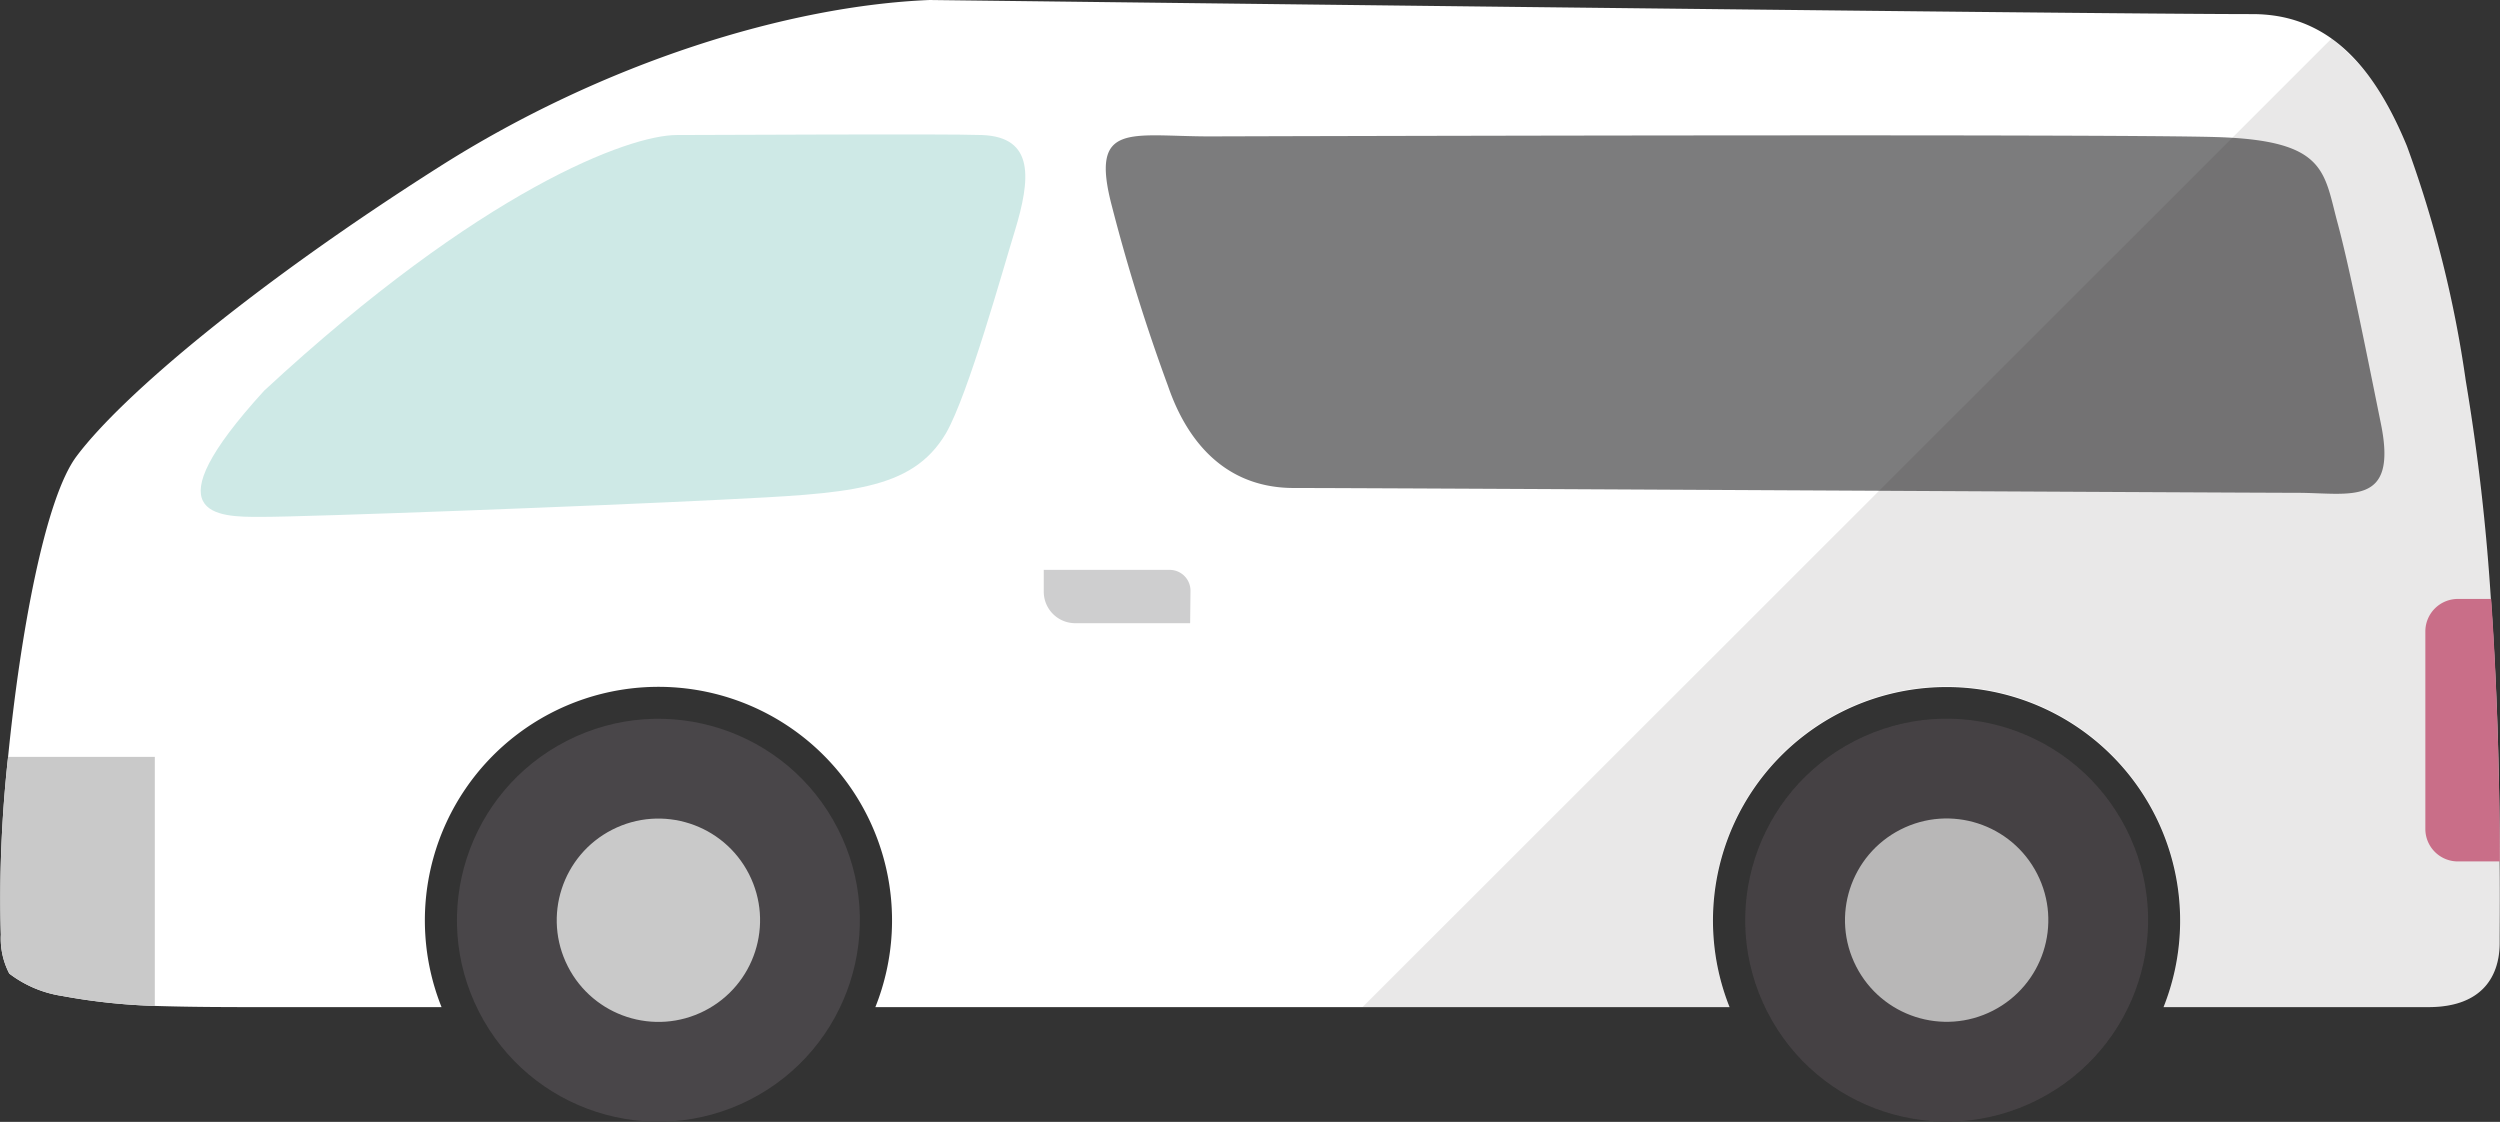 <svg xmlns="http://www.w3.org/2000/svg" width="145.34" height="65.22" viewBox="0 0 145.34 65.22"><rect x="0" y="0" width="145.34" height="65.22" fill="#333333" stroke="none"/><defs><style>.cls-1{opacity:0.5;}.cls-2{fill:#040000;isolation:isolate;}.cls-10,.cls-2{opacity:0.1;}.cls-3{fill:#fff;}.cls-4{fill:#cee9e6;}.cls-5{fill:#7c7c7d;}.cls-6{fill:#494649;}.cls-7{fill:#c9c9c9;}.cls-8{fill:#dc7895;}.cls-9{fill:#cececf;}.cls-11{fill:#231815;}</style></defs><g id="レイヤー_2" data-name="レイヤー 2"><g id="パーツ"><g class="cls-1"><path class="cls-2" d="M145.33,50.07c0-1,0-2.1,0-3.29,0-1.61-.07-3.39-.14-5.27-.07-2.12-.18-4.38-.34-6.69h0a127.1,127.1,0,0,0-1.46-12.68,67.48,67.48,0,0,0-3.43-13.64,14.36,14.36,0,0,0-4.14-6.08L79.65,58.55h20.91a13.58,13.58,0,1,1,25.23,0h15.38c3.25,0,4.16-1.92,4.16-3.74,0-.86,0-2.51,0-4.74Z"/><circle class="cls-2" cx="113.17" cy="53.5" r="11.71" transform="translate(-11.95 57.29) rotate(-27.04)"/></g><path class="cls-3" d="M145.32,54.82c0,1.82-.91,3.73-4.15,3.73H125.78a13.58,13.58,0,1,0-25.23,0H50.89a13.58,13.58,0,1,0-25.22,0H15.35c-2,0-4.21,0-6.35-.07a35.46,35.46,0,0,1-5.39-.58A6.71,6.71,0,0,1,.54,56.6a4.39,4.39,0,0,1-.49-2.26A75.14,75.14,0,0,1,.47,44c.71-7.13,2.15-15.08,4-17.5,2.62-3.49,10.24-9.92,21-16.76C35.13,3.59,45.92.33,54.05,0c0,0,67.14.82,76.91.82a8.93,8.93,0,0,1,1.4.11c3.43.56,5.78,3.21,7.57,7.56a67.06,67.06,0,0,1,3.42,13.64,124.41,124.41,0,0,1,1.46,12.69c.42,5.89.51,11.41.51,15.26C145.34,52.3,145.32,54,145.32,54.82Z"/><path class="cls-4" d="M15.36,22.71h0c-6.67,7.31-2.77,7.35-.17,7.34,2.76,0,19.45-.63,26.75-1S53,28.57,55,25.18c1.3-2.27,3.31-9.53,4-11.76.91-3,1.17-5.46-1.92-5.57-2.24-.08-15,0-17.74,0S28,11,15.36,22.71Z"/><path class="cls-5" d="M70.34,7.93c-4.64,0-7-.89-5.7,4.05A107.85,107.85,0,0,0,67.9,22.43c.65,1.89,2.44,5.94,7.32,5.94s55.23.28,58.32.28,5.86.85,4.88-4-1.87-9.28-2.52-11.68c-.81-3-.65-4.8-7-5S70.34,7.93,70.34,7.93Z"/><circle class="cls-6" cx="38.28" cy="53.5" r="11.71" transform="translate(-20.14 23.25) rotate(-27.04)"/><circle class="cls-7" cx="38.28" cy="53.5" r="5.91" transform="translate(-20.14 23.25) rotate(-27.04)"/><circle class="cls-6" cx="113.17" cy="53.5" r="11.71" transform="translate(-11.95 57.29) rotate(-27.04)"/><circle class="cls-7" cx="113.17" cy="53.5" r="5.91" transform="translate(-11.95 57.29) rotate(-27.04)"/><path class="cls-7" d="M9,44V58.48a35.46,35.46,0,0,1-5.39-.58A6.71,6.71,0,0,1,.54,56.6a4.39,4.39,0,0,1-.49-2.26A75.14,75.14,0,0,1,.47,44Z"/><path class="cls-8" d="M145.33,50.08h-2.46A1.89,1.89,0,0,1,141,48.2V36.7a1.89,1.89,0,0,1,1.88-1.88h1.95C145.23,40.71,145.32,46.23,145.33,50.08Z"/><path class="cls-9" d="M69.19,36.23H62.51a1.83,1.83,0,0,1-1.83-1.83V33.13H68a1.21,1.21,0,0,1,1.21,1.21Z"/><g class="cls-10"><path class="cls-11" d="M145.32,50.08h0c0-1,0-2,0-3.16,0-1.65-.06-3.49-.13-5.44-.08-2.11-.19-4.35-.35-6.66h0a124.08,124.08,0,0,0-1.46-12.69,67.06,67.06,0,0,0-3.42-13.64,13.91,13.91,0,0,0-4.41-6.25L79.21,58.55h21.34a13.59,13.59,0,1,1,25.23,0h15.39c3.24,0,4.15-1.91,4.15-3.73C145.32,54,145.34,52.3,145.32,50.08Z"/><circle class="cls-11" cx="113.17" cy="53.5" r="11.71" transform="translate(-11.95 57.29) rotate(-27.04)"/></g></g></g></svg>